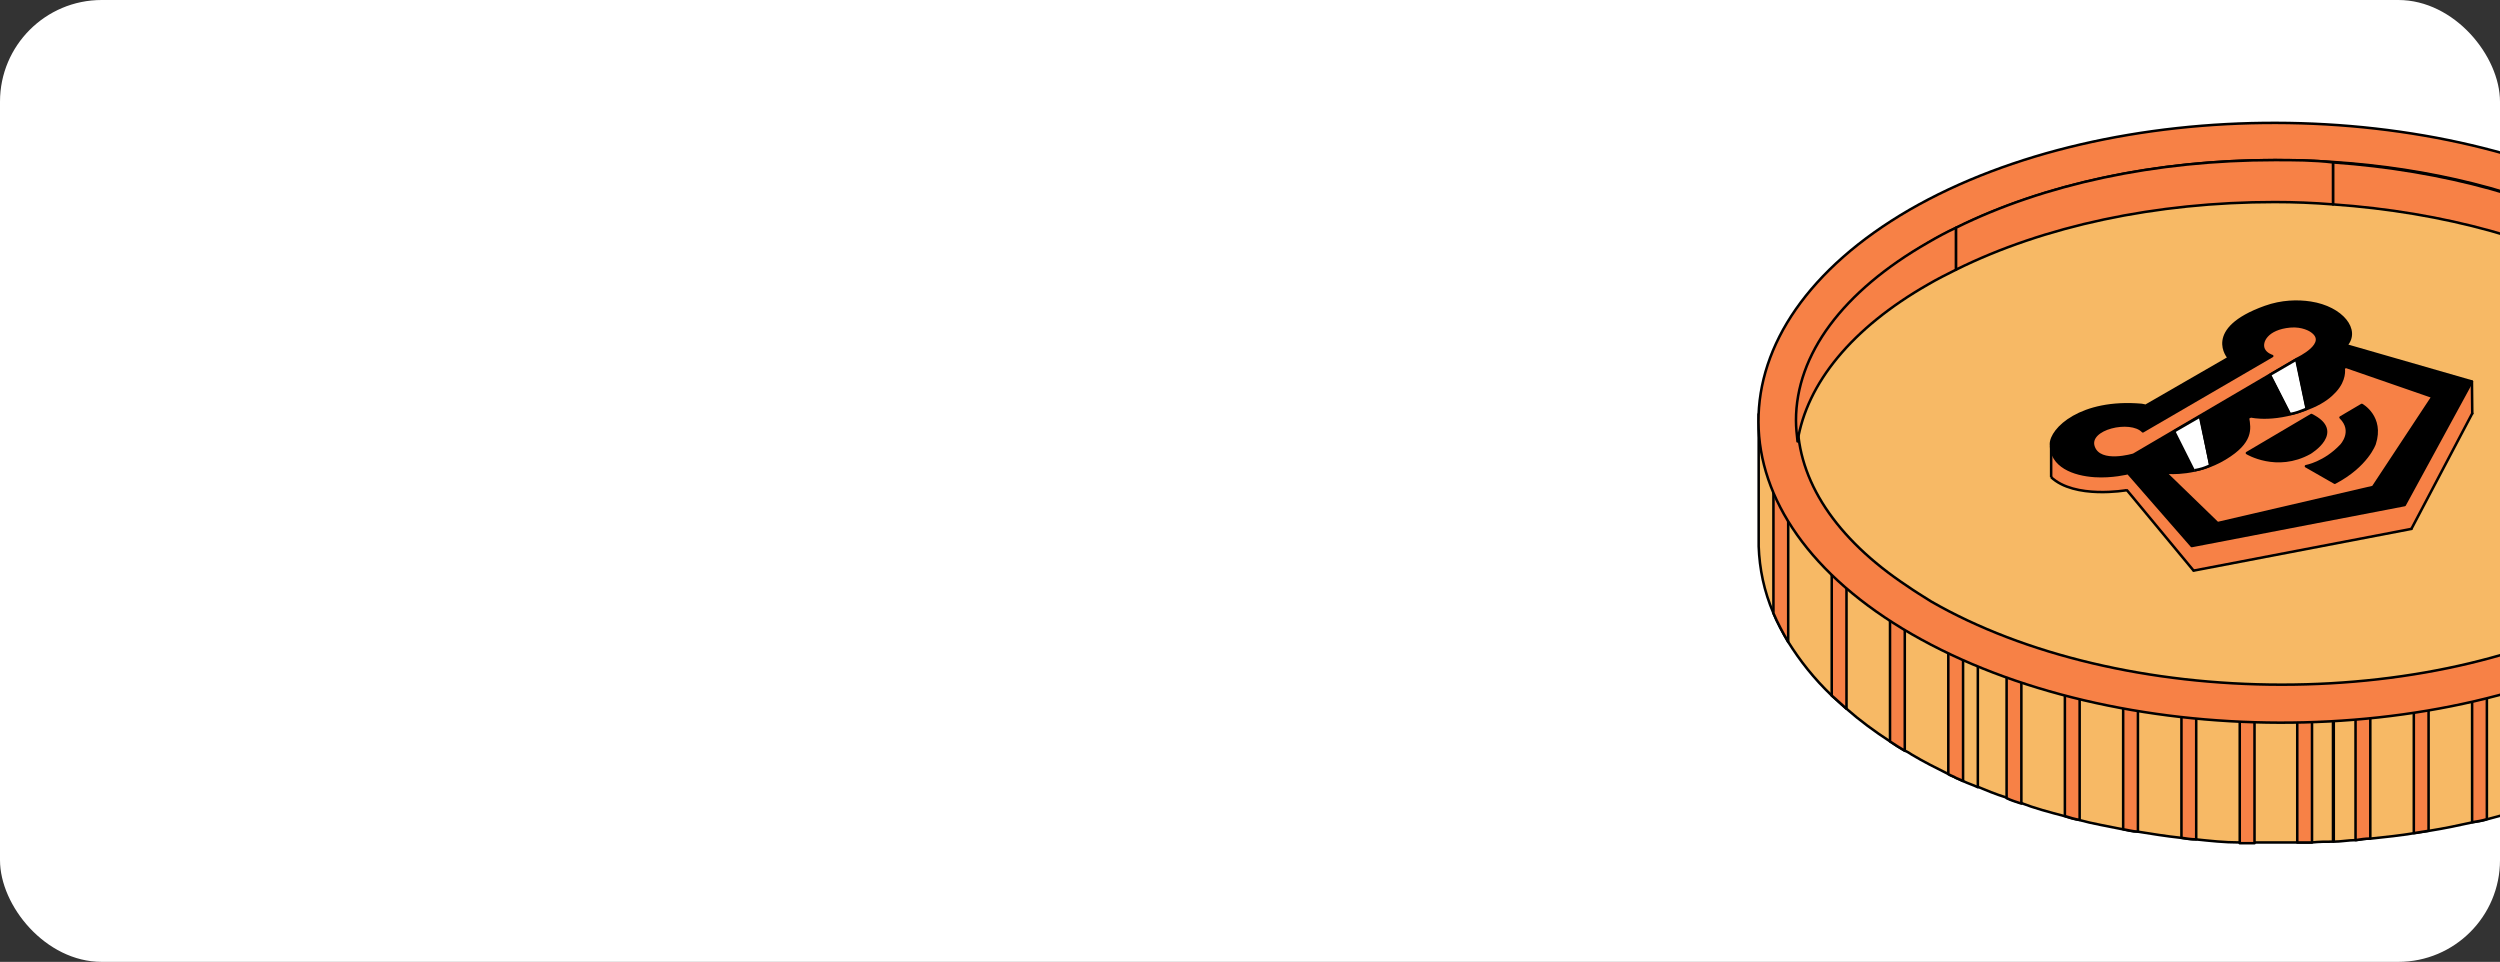 <?xml version="1.0" encoding="UTF-8"?> <svg xmlns="http://www.w3.org/2000/svg" width="590" height="227" viewBox="0 0 590 227" fill="none"><rect x="0" y="0" width="590" height="227" fill="#333333" stroke="none"/> <rect width="590" height="227" rx="24" fill="white"></rect> <g clip-path="url(#clip0_2623_3481)"> <path d="M550.587 50.254V198.634C548.937 198.634 547.286 198.634 545.635 198.817C544.535 198.817 543.251 198.817 542.151 198.817C538.665 198.817 535.364 198.817 531.879 198.817C530.779 198.817 529.495 198.817 528.395 198.817C524.91 198.817 521.608 198.45 518.124 198.083C517.023 198.083 515.739 197.899 514.639 197.717C511.154 197.349 507.853 196.799 504.368 196.249C503.268 196.249 501.983 195.882 500.883 195.699C497.398 194.965 493.913 194.415 490.612 193.498C489.512 193.315 488.228 192.947 487.127 192.581C483.643 191.664 480.158 190.747 476.856 189.463C475.756 189.096 474.472 188.73 473.372 188.179C470.987 187.446 468.786 186.528 466.585 185.611V62.359C468.786 61.442 470.987 60.525 473.372 59.791C474.472 59.424 475.756 59.057 476.856 58.69C480.158 57.59 483.643 56.673 487.127 55.756C488.228 55.389 489.512 55.206 490.612 54.839C493.913 54.105 497.398 53.371 500.883 52.821C501.983 52.638 503.268 52.454 504.368 52.271C507.669 51.721 511.154 51.354 514.639 50.987C515.739 50.987 517.023 50.804 518.124 50.62C521.608 50.254 524.91 50.07 528.395 49.887C529.495 49.887 530.779 49.887 531.879 49.887C535.364 49.887 538.665 49.887 542.151 49.887C543.251 49.887 544.535 49.887 545.635 49.887C547.286 49.887 548.937 49.886 550.587 50.07V50.254Z" fill="#F7B965" stroke="black" stroke-width="0.6" stroke-miterlimit="10" stroke-linecap="round" stroke-linejoin="round"></path> <path d="M660.085 97.757V128.937C660.085 135.173 658.618 141.409 655.683 147.645C654.766 149.663 653.482 151.864 652.198 153.882C649.447 158.099 645.962 161.952 641.928 165.803C640.827 166.904 639.727 167.821 638.443 168.921C635.324 171.489 632.023 173.873 628.171 176.257C627.071 176.991 625.787 177.725 624.687 178.458C621.385 180.292 618.084 182.127 614.599 183.594C613.498 184.144 612.215 184.694 611.114 185.245C607.813 186.712 604.328 187.995 600.843 189.279C599.743 189.647 598.458 190.013 597.358 190.38C594.057 191.48 590.572 192.398 587.087 193.315C585.987 193.682 584.703 193.864 583.602 194.048C580.301 194.782 576.816 195.516 573.332 196.065C572.231 196.249 570.947 196.433 569.847 196.616C566.545 197.166 563.061 197.533 559.576 197.9C558.475 197.9 557.191 198.083 556.091 198.266C554.257 198.266 552.423 198.634 550.771 198.634V50.254C552.606 50.254 554.44 50.437 556.091 50.621C557.191 50.621 558.475 50.804 559.576 50.987C563.061 51.354 566.362 51.721 569.847 52.271C570.947 52.455 572.231 52.638 573.332 52.821C576.816 53.372 580.301 54.105 583.602 55.022C584.703 55.206 585.987 55.573 587.087 55.939C590.572 56.856 594.057 57.774 597.358 58.874C598.458 59.241 599.743 59.608 600.843 59.974C604.328 61.258 607.813 62.542 611.114 64.01C612.215 64.56 613.498 65.11 614.599 65.66C617.9 67.127 621.019 68.778 624.137 70.612C624.32 70.612 624.687 70.979 624.87 70.979C626.154 71.713 627.254 72.447 628.354 73.18C632.023 75.564 635.508 78.132 638.626 80.7C639.91 81.617 641.011 82.718 642.111 83.818C646.329 87.67 649.631 91.704 652.382 95.923C652.748 96.657 653.299 97.207 653.666 97.941H660.452L660.085 97.757Z" fill="#F7B965" stroke="black" stroke-width="0.6" stroke-miterlimit="10" stroke-linecap="round" stroke-linejoin="round"></path> <path d="M466.77 62.541V185.794C465.669 185.244 464.386 184.877 463.285 184.327C462.735 184.143 462.185 183.777 461.634 183.593C461.084 183.226 460.35 183.043 459.8 182.676C456.866 181.208 453.931 179.742 451.18 178.09C450.63 177.724 450.079 177.357 449.529 177.174C448.245 176.44 447.145 175.706 446.044 174.973C442.376 172.589 438.891 170.02 435.773 167.269C434.489 166.169 433.389 165.068 432.289 164.151C428.07 160.116 424.769 155.898 422.017 151.496C420.734 149.295 419.45 146.911 418.533 144.71C416.332 139.574 415.231 134.255 415.048 128.936V97.756H421.284C421.284 97.756 421.834 96.839 422.017 96.473C424.585 92.071 428.07 87.852 432.289 83.817C433.389 82.717 434.489 81.616 435.773 80.699C438.891 78.132 442.193 75.564 446.044 73.179C447.145 72.446 448.429 71.712 449.529 70.978C449.896 70.795 450.263 70.612 450.63 70.245C453.564 68.594 456.682 66.943 459.8 65.476C460.35 65.109 461.084 64.926 461.634 64.559C462.185 64.376 462.735 64.009 463.285 63.825C464.386 63.275 465.486 62.908 466.77 62.358V62.541Z" fill="#F7B965" stroke="black" stroke-width="0.6" stroke-miterlimit="10" stroke-linecap="round" stroke-linejoin="round"></path> <path d="M435.773 80.7V167.27C434.489 166.17 433.389 165.069 432.288 164.152V83.818C433.389 82.718 434.489 81.617 435.773 80.7Z" fill="#F78146" stroke="black" stroke-width="0.6" stroke-miterlimit="10" stroke-linecap="round" stroke-linejoin="round"></path> <path d="M422.015 96.472V151.496C420.731 149.295 419.447 146.911 418.53 144.71V97.757H421.281C421.281 97.757 421.832 96.84 422.015 96.472Z" fill="#F78146" stroke="black" stroke-width="0.6" stroke-miterlimit="10" stroke-linecap="round" stroke-linejoin="round"></path> <path d="M449.528 70.979V177.174C448.244 176.441 447.143 175.708 446.043 174.973V73.18C447.143 72.447 448.427 71.713 449.528 70.979Z" fill="#F78146" stroke="black" stroke-width="0.6" stroke-miterlimit="10" stroke-linecap="round" stroke-linejoin="round"></path> <path d="M477.042 58.874V189.646C475.942 189.279 474.658 188.912 473.558 188.362V59.974C474.658 59.607 475.942 59.24 477.042 58.874Z" fill="#F78146" stroke="black" stroke-width="0.6" stroke-miterlimit="10" stroke-linecap="round" stroke-linejoin="round"></path> <path d="M463.284 64.011V184.329C463.284 184.329 462.183 183.779 461.633 183.595C461.083 183.229 460.349 183.045 459.799 182.678V65.661C459.799 65.661 461.083 65.111 461.633 64.744C462.183 64.561 462.733 64.194 463.284 64.011Z" fill="#F78146" stroke="black" stroke-width="0.6" stroke-miterlimit="10" stroke-linecap="round" stroke-linejoin="round"></path> <path d="M504.551 52.272V196.25C503.45 196.25 502.167 195.882 501.066 195.699V52.822C502.167 52.639 503.45 52.455 504.551 52.272Z" fill="#F78146" stroke="black" stroke-width="0.6" stroke-miterlimit="10" stroke-linecap="round" stroke-linejoin="round"></path> <path d="M490.796 55.022V193.498C489.695 193.314 488.411 192.947 487.311 192.58V55.756C488.411 55.389 489.695 55.205 490.796 54.839V55.022Z" fill="#F78146" stroke="black" stroke-width="0.6" stroke-miterlimit="10" stroke-linecap="round" stroke-linejoin="round"></path> <path d="M518.306 50.621V198.084C517.205 198.084 515.922 197.9 514.821 197.717V50.987C515.922 50.987 517.205 50.804 518.306 50.621Z" fill="#F78146" stroke="black" stroke-width="0.6" stroke-miterlimit="10" stroke-linecap="round" stroke-linejoin="round"></path> <path d="M532.064 49.887V199C530.963 199 529.679 199 528.579 199V50.07C529.679 50.07 530.963 50.07 532.064 50.07V49.887Z" fill="#F78146" stroke="black" stroke-width="0.6" stroke-miterlimit="10" stroke-linecap="round" stroke-linejoin="round"></path> <path d="M545.636 49.886V198.817C544.536 198.817 543.252 198.817 542.151 198.817V49.703C543.252 49.703 544.536 49.703 545.636 49.703V49.886Z" fill="#F78146" stroke="black" stroke-width="0.6" stroke-miterlimit="10" stroke-linecap="round" stroke-linejoin="round"></path> <path d="M559.392 50.987V197.9C558.292 197.9 557.008 198.083 555.907 198.267V50.621C557.008 50.621 558.292 50.804 559.392 50.987Z" fill="#F78146" stroke="black" stroke-width="0.6" stroke-miterlimit="10" stroke-linecap="round" stroke-linejoin="round"></path> <path d="M573.145 53.005V196.066C572.045 196.25 570.761 196.433 569.66 196.617V52.272C570.761 52.455 572.045 52.639 573.145 52.822V53.005Z" fill="#F78146" stroke="black" stroke-width="0.6" stroke-miterlimit="10" stroke-linecap="round" stroke-linejoin="round"></path> <path d="M586.903 55.939V193.314C585.802 193.682 584.519 193.865 583.419 194.048V55.022C584.519 55.206 585.802 55.572 586.903 55.939Z" fill="#F78146" stroke="black" stroke-width="0.6" stroke-miterlimit="10" stroke-linecap="round" stroke-linejoin="round"></path> <path d="M624.502 150.03C576.815 177.541 499.232 177.357 451.178 149.662C403.125 121.967 402.941 77.215 450.628 49.52C498.315 22.008 575.898 22.191 623.952 49.886C672.006 77.582 672.189 122.334 624.502 150.03Z" fill="#F78146" stroke="black" stroke-width="0.6" stroke-miterlimit="10" stroke-linecap="round" stroke-linejoin="round"></path> <path d="M651.281 100.141C651.281 115.731 640.276 130.587 620.102 142.141C598.458 154.614 569.48 161.583 538.483 161.583C507.487 161.583 477.774 154.614 455.765 141.958C453.747 140.674 451.913 139.574 450.079 138.29C433.205 127.102 424.218 113.346 424.218 99.224C424.218 92.07 426.602 84.917 431.187 78.314C436.506 70.611 444.576 63.458 455.214 57.222C476.857 44.75 505.835 37.78 537.016 37.78C560.859 37.78 583.419 41.816 602.494 49.335C608.546 51.72 614.232 54.471 619.551 57.589C639.176 68.96 650.364 83.266 651.098 98.306C651.098 99.04 651.098 99.59 651.098 100.141H651.281Z" fill="#F7B965" stroke="black" stroke-width="0.6" stroke-miterlimit="10" stroke-linecap="round" stroke-linejoin="round"></path> <path d="M461.633 53.737V63.642C459.432 64.742 457.231 65.842 455.031 67.126C437.056 77.397 426.418 90.419 424.217 104.175C424.034 102.525 423.851 100.874 423.851 99.224C423.851 83.633 434.855 68.777 455.031 57.222C457.231 55.938 459.249 54.838 461.633 53.737Z" fill="#F78146" stroke="black" stroke-width="0.6" stroke-miterlimit="10" stroke-linecap="round" stroke-linejoin="round"></path> <path d="M651.279 100.141C651.279 101.792 651.279 103.442 650.913 105.093C648.712 91.154 637.891 77.948 619.549 67.494C600.842 56.672 576.63 50.07 550.587 48.236V38.331C576.63 40.165 600.842 46.768 619.549 57.589C639.908 69.328 651.279 84.551 651.279 100.141Z" fill="#F78146" stroke="black" stroke-width="0.6" stroke-miterlimit="10" stroke-linecap="round" stroke-linejoin="round"></path> <path d="M550.587 38.331V48.235C546.001 47.868 541.416 47.685 536.83 47.685C508.769 47.685 482.357 53.37 461.632 63.642V53.737C482.357 43.466 508.769 37.78 536.83 37.78C541.416 37.78 546.001 37.78 550.587 38.331Z" fill="#F78146" stroke="black" stroke-width="0.6" stroke-miterlimit="10" stroke-linecap="round" stroke-linejoin="round"></path> <path d="M484.043 112.493L484.155 105.969L487.524 107.864L562.067 88.128L583.229 90.209L583.492 97.619L569.14 124.758L517.73 134.639L501.991 115.705L493.768 116.052" fill="#F78146"></path> <path d="M548.578 90.186L533.444 99.28C533.444 99.28 540.493 103.534 548.291 99.127C548.291 99.127 556.612 94.087 548.578 90.186Z" fill="black" stroke="black" stroke-width="0.6" stroke-miterlimit="10" stroke-linejoin="round"></path> <path d="M501.874 115.688C501.874 115.688 489.578 117.859 484.023 112.573L501.874 115.688Z" fill="#F78146"></path> <path d="M501.874 115.688C501.874 115.688 489.578 117.859 484.023 112.573" stroke="black" stroke-width="0.6" stroke-miterlimit="10" stroke-linejoin="round"></path> <path d="M517.651 134.622L501.978 115.712L517.651 134.622Z" fill="#F78146"></path> <path d="M517.651 134.622L501.978 115.712" stroke="black" stroke-width="0.6" stroke-miterlimit="10" stroke-linecap="round" stroke-linejoin="round"></path> <path d="M569.081 124.822L517.714 134.664L569.081 124.822Z" fill="#F78146"></path> <path d="M569.081 124.822L517.714 134.664" stroke="black" stroke-width="0.6" stroke-miterlimit="10" stroke-linecap="round" stroke-linejoin="round"></path> <path d="M583.378 90.076L583.456 97.569L583.378 90.076Z" fill="#F78146"></path> <path d="M583.378 90.076L583.456 97.569" stroke="black" stroke-width="0.6" stroke-miterlimit="10" stroke-linecap="round" stroke-linejoin="round"></path> <path d="M583.436 97.591L569.098 124.802L583.436 97.591Z" fill="#F78146"></path> <path d="M583.436 97.591L569.098 124.802" stroke="black" stroke-width="0.6" stroke-miterlimit="10" stroke-linecap="round" stroke-linejoin="round"></path> <path d="M484.11 106.637L583.372 90.073L484.11 106.637Z" fill="#F78146"></path> <path d="M484.11 106.637L583.372 90.073" stroke="black" stroke-width="0.6" stroke-miterlimit="10" stroke-linejoin="round"></path> <path d="M538.651 80.854L543.414 90.012" stroke="black" stroke-width="0.6" stroke-miterlimit="10" stroke-linejoin="round"></path> <path d="M506.349 95.782L525.99 84.453C525.99 84.453 519.918 77.718 534.56 72.459C538.485 71.05 542.286 70.984 545.296 71.448C552.758 72.598 556.886 77.932 553.705 81.491L583.377 90.041L567.502 119.184L517.243 128.861L502.22 111.647C502.22 111.647 498.438 112.605 494.323 112.325C489.42 111.991 484.043 110.058 484.027 104.835C484.017 101.265 491.084 94.318 505.421 95.565C505.968 95.624 506.349 95.782 506.349 95.782Z" fill="black" stroke="black" stroke-width="0.6" stroke-miterlimit="10" stroke-linejoin="round"></path> <path d="M511.383 111.861L511.773 111.562C511.773 111.562 518.537 112.16 525.054 108.243C531.571 104.327 530.937 101.198 530.511 98.601L531.203 98.249C531.203 98.249 537.176 99.731 545.722 95.979C548.418 94.796 549.978 93.511 551.089 92.289C553.503 89.635 553.146 87.265 553.102 86.8L553.683 86.573L574.08 93.643L560.034 114.933L523.349 123.46L511.383 111.861Z" fill="#F78146" stroke="black" stroke-width="0.6" stroke-miterlimit="10" stroke-linejoin="round"></path> <path d="M544.208 110.032C544.208 110.032 548.614 109.277 552.536 105.096C552.536 105.096 555.669 101.785 552.37 98.524L557.384 95.567C557.384 95.567 562.473 98.371 560.407 104.748C560.407 104.748 558.635 109.931 551.005 113.921L544.208 110.032Z" fill="black" stroke="black" stroke-width="0.6" stroke-miterlimit="10" stroke-linejoin="round"></path> <path d="M503.525 107.314C503.525 107.314 495.593 109.737 494.082 105.483C492.508 101.051 502.843 98.752 505.713 101.795L536.24 84.031C536.24 84.031 534.709 83.596 534.193 82.35C533.489 80.644 534.986 77.526 540.462 77.014C543.445 76.736 545.348 78.029 545.348 78.029C550.02 81.024 542.128 84.669 542.128 84.669L503.525 107.314Z" fill="#F78146" stroke="black" stroke-width="0.6" stroke-miterlimit="10" stroke-linejoin="round"></path> <path d="M545.485 97.946L530.279 106.918C530.279 106.918 537.293 111.228 545.126 106.884C545.126 106.884 553.488 101.911 545.485 97.946Z" fill="black" stroke="black" stroke-width="0.6" stroke-miterlimit="10" stroke-linejoin="round"></path> <path d="M513.099 101.795L519.196 98.277L521.667 109.784C521.667 109.784 520.771 110.25 519.749 110.559C518.727 110.867 517.873 110.982 517.873 110.982" fill="white"></path> <path d="M513.099 101.795L519.196 98.277L521.667 109.784C521.667 109.784 520.771 110.25 519.749 110.559C518.727 110.867 517.873 110.982 517.873 110.982" stroke="black" stroke-width="0.6" stroke-miterlimit="10" stroke-linejoin="round"></path> <path d="M535.706 88.472L541.926 84.852L544.367 96.451C544.367 96.451 543.335 96.91 542.322 97.248C541.309 97.585 540.417 97.716 540.417 97.716L535.706 88.472Z" fill="white" stroke="black" stroke-width="0.6" stroke-miterlimit="10" stroke-linejoin="round"></path> <path d="M541.973 84.647L544.442 96.5" stroke="black" stroke-width="0.6" stroke-miterlimit="10" stroke-linejoin="round"></path> <path d="M535.635 88.534L540.323 97.731" stroke="black" stroke-width="0.6" stroke-miterlimit="10" stroke-linejoin="round"></path> <path d="M519.262 98.085L521.64 109.935" stroke="black" stroke-width="0.6" stroke-miterlimit="10" stroke-linejoin="round"></path> <path d="M513.065 101.765L517.705 111.01" stroke="black" stroke-width="0.6" stroke-miterlimit="10" stroke-linejoin="round"></path> <path d="M484.069 105.202V112.583" stroke="black" stroke-width="0.6" stroke-miterlimit="10" stroke-linejoin="round"></path> </g> <defs> <clipPath id="clip0_2623_3481"> <rect width="590" height="227" rx="24" fill="white"></rect> </clipPath> </defs> </svg> 